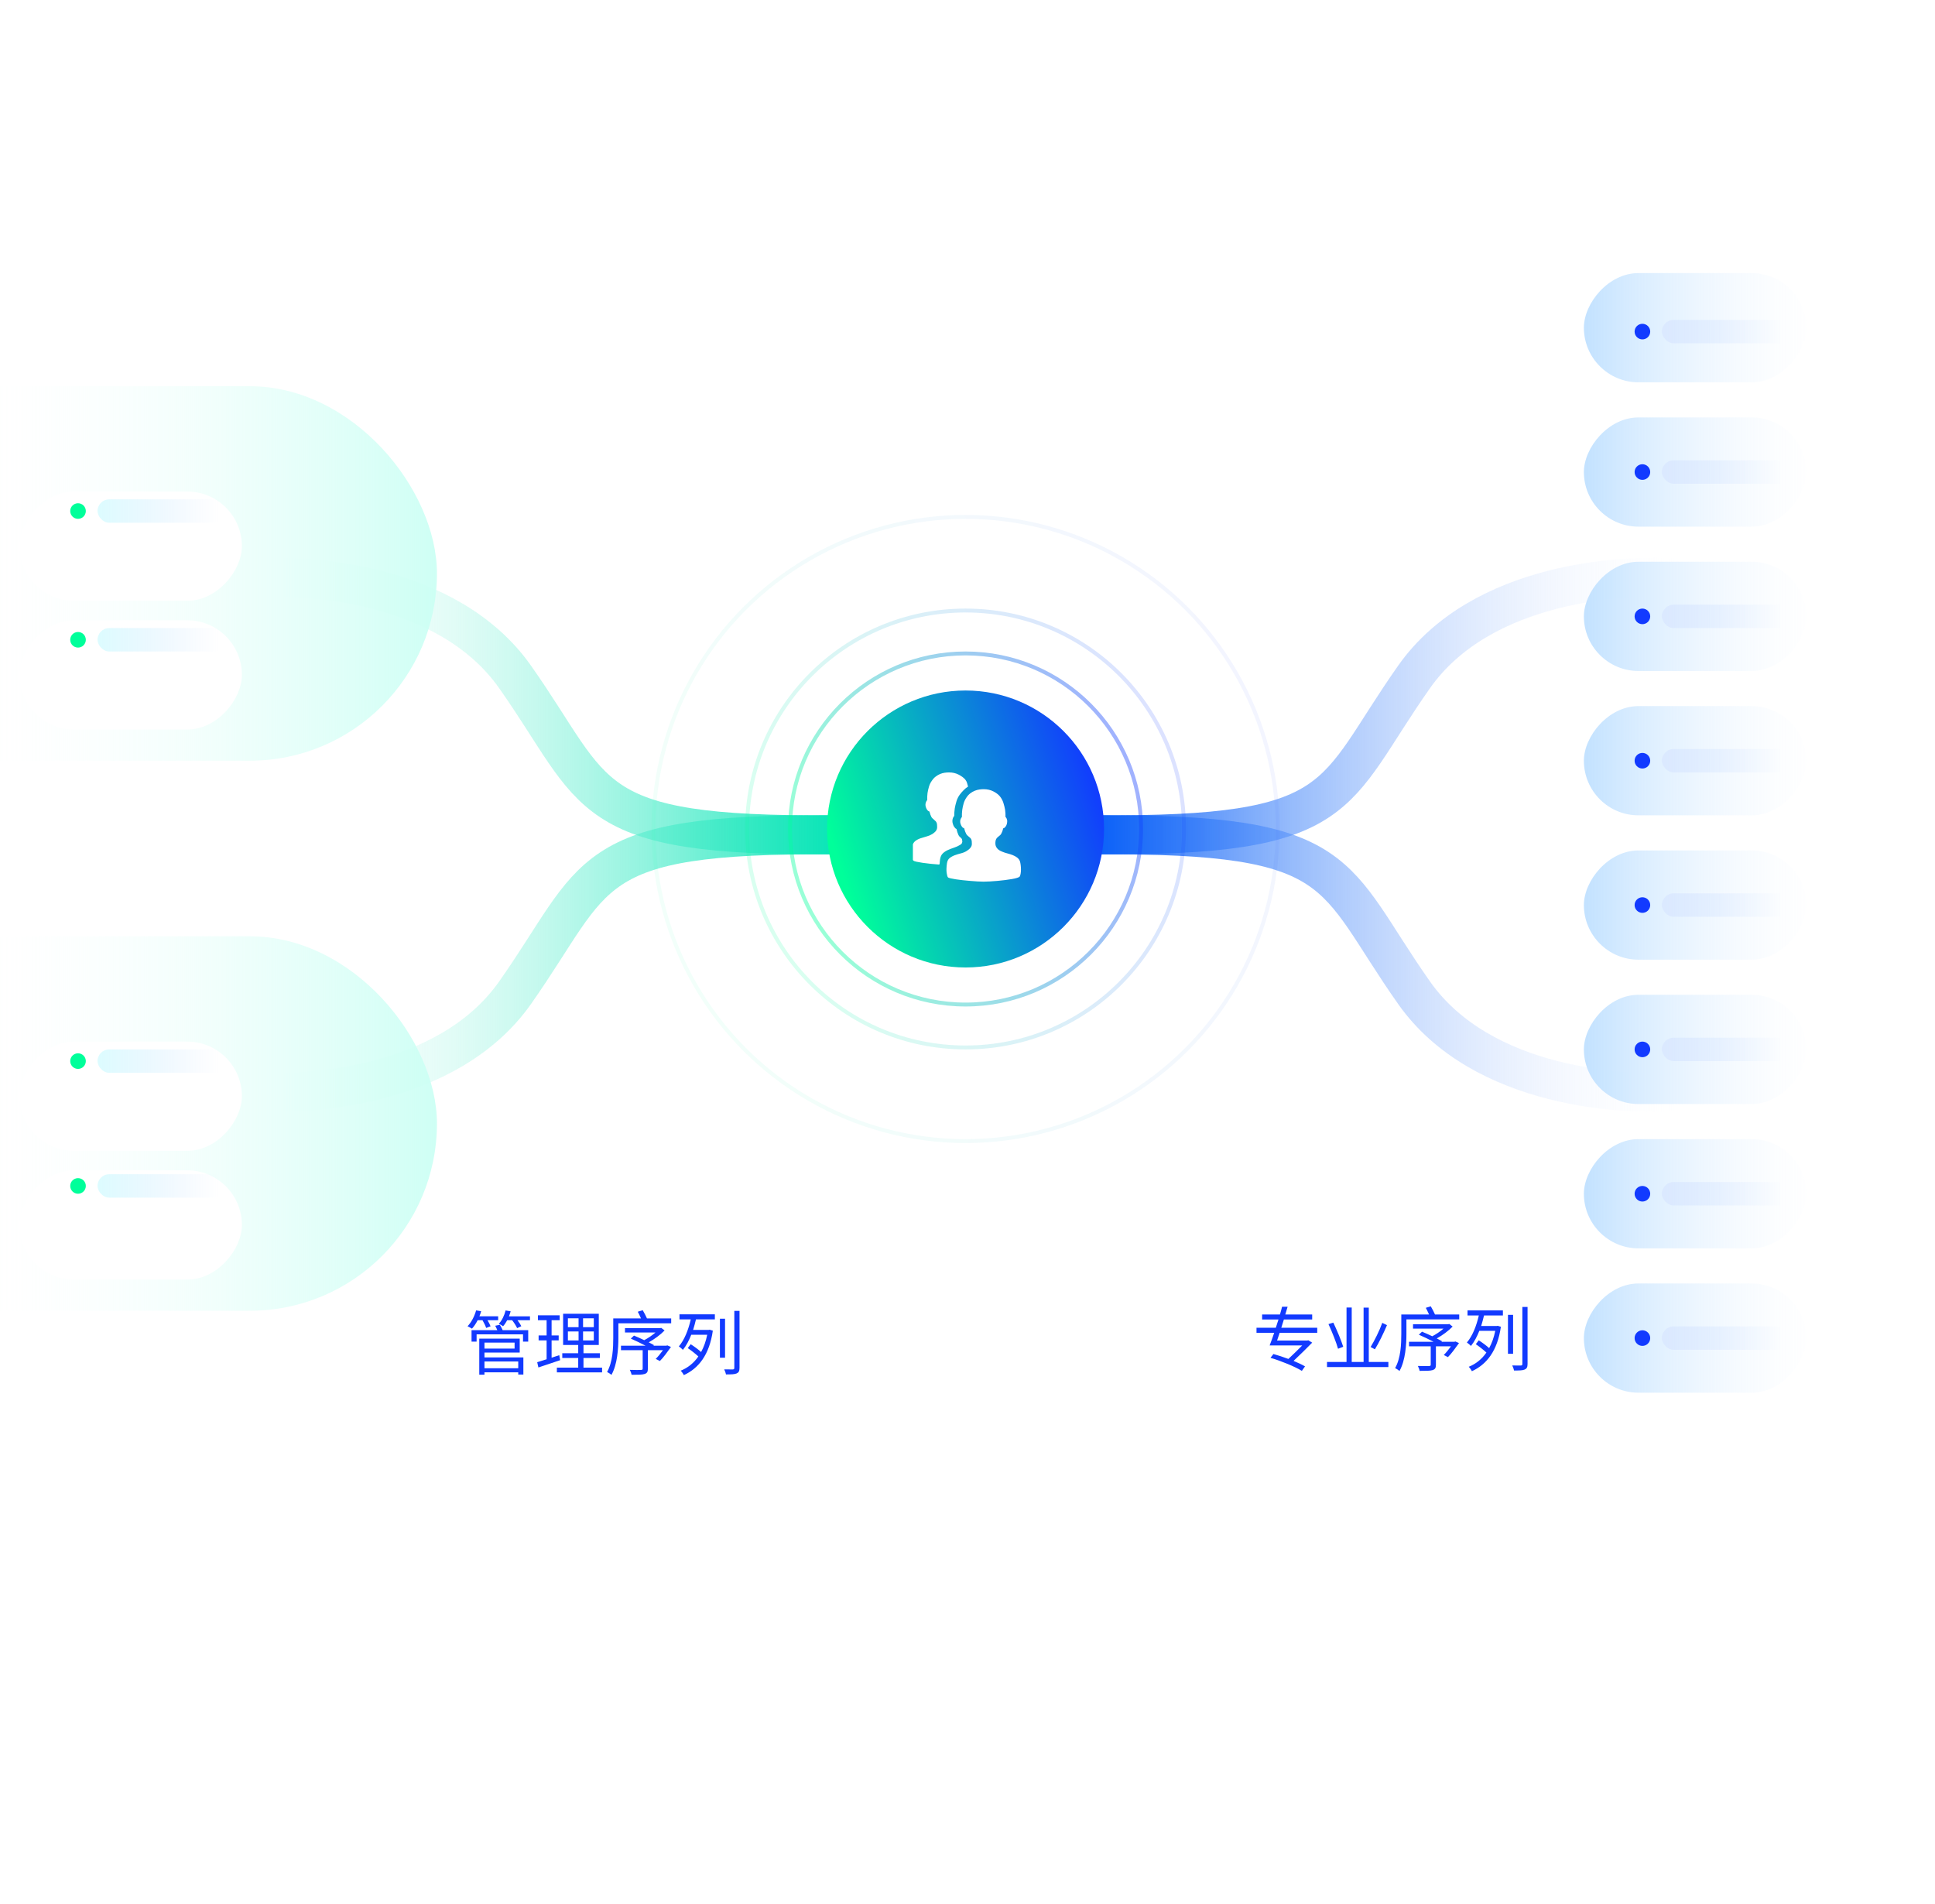 <svg width="496" height="488" viewBox="0 0 496 488" fill="none" xmlns="http://www.w3.org/2000/svg">
<g clip-path="url(#clip0_706_1594)">
<path d="M61.5 148.48C77.833 146.647 114.8 149.08 132 173.48C153.5 203.98 149 214.48 213.5 213.98" stroke="url(#paint0_linear_706_1594)" stroke-width="10"/>
<path d="M433 148.48C416.667 146.647 379.7 149.08 362.5 173.48C341 203.98 345.5 214.48 281 213.98" stroke="url(#paint1_linear_706_1594)" stroke-width="10"/>
<path d="M61.5 279.517C77.833 281.351 114.8 278.917 132 254.517C153.5 224.017 149 213.517 213.5 214.017" stroke="url(#paint2_linear_706_1594)" stroke-width="10"/>
<path d="M433 279.517C416.667 281.351 379.7 278.917 362.5 254.517C341 224.017 345.5 213.517 281 214.017" stroke="url(#paint3_linear_706_1594)" stroke-width="10"/>
<circle cx="247.5" cy="212.5" r="35.5" transform="rotate(-180 247.5 212.5)" fill="url(#paint4_linear_706_1594)"/>
<g clip-path="url(#clip1_706_1594)">
<path d="M246.678 215.715C246.641 215.918 246.595 216.075 246.54 216.186C246.484 216.297 246.355 216.417 246.152 216.547C245.671 216.842 245.154 217.083 244.599 217.267C244.045 217.452 243.513 217.655 243.005 217.877C242.497 218.099 242.053 218.39 241.674 218.75C241.296 219.111 241.06 219.624 240.967 220.289C240.931 220.492 240.907 220.691 240.898 220.885C240.889 221.079 240.875 221.259 240.857 221.426C240.838 221.463 240.82 221.495 240.801 221.523C240.783 221.55 240.764 221.583 240.746 221.62C240.025 221.564 239.295 221.5 238.556 221.426C237.816 221.352 237.137 221.269 236.518 221.176C235.899 221.084 235.377 220.991 234.952 220.899C234.527 220.807 234.259 220.714 234.148 220.622C233.981 220.492 233.857 220.104 233.773 219.457C233.69 218.811 233.723 217.97 233.87 216.935C233.963 216.362 234.199 215.923 234.577 215.618C234.956 215.313 235.404 215.073 235.922 214.897C236.439 214.721 236.971 214.56 237.516 214.412C238.061 214.264 238.546 214.061 238.971 213.802C239.304 213.58 239.558 213.377 239.734 213.192C239.909 213.007 240.034 212.818 240.108 212.624C240.182 212.43 240.219 212.231 240.219 212.028C240.219 211.824 240.21 211.603 240.191 211.362C240.154 210.993 240.03 210.702 239.817 210.489C239.604 210.277 239.369 210.059 239.11 209.838C238.962 209.745 238.837 209.597 238.736 209.394C238.634 209.191 238.546 208.987 238.472 208.784C238.399 208.562 238.325 208.313 238.251 208.036C238.14 207.999 238.029 207.943 237.918 207.869C237.826 207.795 237.729 207.684 237.627 207.537C237.525 207.389 237.428 207.185 237.336 206.927C237.243 206.668 237.206 206.423 237.225 206.192C237.243 205.961 237.29 205.762 237.364 205.596C237.437 205.393 237.539 205.226 237.668 205.097C237.65 204.506 237.678 203.905 237.752 203.295C237.826 202.796 237.946 202.26 238.112 201.687C238.278 201.114 238.528 200.597 238.861 200.135C239.156 199.691 239.489 199.331 239.859 199.053C240.228 198.776 240.602 198.559 240.981 198.402C241.36 198.245 241.744 198.139 242.132 198.083C242.52 198.028 242.899 198 243.268 198C244.193 198 245.024 198.194 245.764 198.582C246.503 198.97 247.057 199.386 247.427 199.83C247.667 200.144 247.82 200.435 247.884 200.703C247.949 200.971 248.037 201.281 248.148 201.632C247.797 201.835 247.422 202.135 247.025 202.533C246.628 202.93 246.281 203.332 245.985 203.739C245.616 204.256 245.338 204.829 245.154 205.457C244.969 206.086 244.83 206.668 244.738 207.204C244.645 207.851 244.599 208.498 244.599 209.145C244.451 209.311 244.34 209.496 244.266 209.699C244.193 209.884 244.146 210.101 244.128 210.35C244.109 210.6 244.146 210.873 244.239 211.168C244.331 211.483 244.433 211.723 244.544 211.889C244.655 212.055 244.756 212.185 244.849 212.277C244.96 212.388 245.07 212.462 245.181 212.499C245.255 212.795 245.329 213.072 245.403 213.331C245.477 213.552 245.565 213.779 245.666 214.01C245.768 214.241 245.893 214.412 246.041 214.523C246.17 214.634 246.272 214.726 246.346 214.8C246.42 214.874 246.48 214.943 246.526 215.008C246.572 215.073 246.6 215.16 246.609 215.271C246.618 215.382 246.641 215.53 246.678 215.715ZM261.455 220.816C261.529 221.075 261.589 221.389 261.635 221.758C261.681 222.128 261.704 222.502 261.704 222.881C261.704 223.26 261.676 223.616 261.621 223.949C261.566 224.281 261.482 224.531 261.371 224.697C261.298 224.808 261.08 224.919 260.72 225.03C260.36 225.141 259.911 225.242 259.375 225.335C258.839 225.427 258.248 225.515 257.601 225.598C256.954 225.681 256.303 225.75 255.647 225.806C254.991 225.861 254.358 225.908 253.748 225.945C253.138 225.982 252.602 226 252.14 226C251.678 226 251.146 225.982 250.546 225.945C249.945 225.908 249.321 225.861 248.674 225.806C248.028 225.75 247.39 225.69 246.762 225.626C246.133 225.561 245.556 225.487 245.029 225.404C244.502 225.321 244.059 225.238 243.698 225.154C243.338 225.071 243.111 224.993 243.019 224.919C242.871 224.789 242.751 224.401 242.659 223.754C242.566 223.108 242.594 222.276 242.742 221.259C242.834 220.668 243.07 220.224 243.449 219.929C243.828 219.633 244.276 219.393 244.793 219.208C245.311 219.023 245.842 218.861 246.387 218.723C246.933 218.584 247.418 218.376 247.843 218.099C248.175 217.877 248.43 217.674 248.605 217.489C248.781 217.304 248.91 217.119 248.993 216.935C249.076 216.75 249.118 216.556 249.118 216.352C249.118 216.149 249.109 215.918 249.09 215.659C249.053 215.29 248.924 214.999 248.702 214.786C248.48 214.574 248.24 214.366 247.981 214.162C247.852 214.051 247.736 213.894 247.635 213.691C247.533 213.488 247.445 213.284 247.371 213.081C247.298 212.859 247.224 212.61 247.15 212.333C247.039 212.296 246.928 212.24 246.817 212.166C246.725 212.092 246.628 211.982 246.526 211.834C246.424 211.686 246.327 211.483 246.235 211.224C246.142 210.965 246.105 210.72 246.124 210.489C246.142 210.258 246.189 210.069 246.263 209.921C246.336 209.736 246.438 209.57 246.567 209.422C246.549 208.83 246.577 208.23 246.651 207.62C246.725 207.102 246.84 206.562 246.997 205.998C247.154 205.434 247.399 204.912 247.732 204.432C248.028 203.988 248.36 203.628 248.73 203.35C249.099 203.073 249.478 202.856 249.866 202.699C250.255 202.542 250.643 202.436 251.031 202.38C251.419 202.325 251.789 202.297 252.14 202.297C253.082 202.297 253.923 202.491 254.663 202.879C255.402 203.267 255.947 203.683 256.298 204.127C256.705 204.626 257.005 205.185 257.199 205.804C257.393 206.423 257.536 207.001 257.629 207.537C257.721 208.165 257.758 208.793 257.74 209.422C257.832 209.496 257.915 209.597 257.989 209.727C258.045 209.838 258.096 209.981 258.142 210.156C258.188 210.332 258.193 210.549 258.156 210.808C258.119 211.141 258.045 211.409 257.934 211.612C257.823 211.815 257.712 211.972 257.601 212.083C257.472 212.213 257.324 212.296 257.158 212.333C257.084 212.61 257.01 212.859 256.936 213.081C256.862 213.284 256.769 213.488 256.659 213.691C256.548 213.894 256.428 214.042 256.298 214.135C256.15 214.264 256.016 214.375 255.896 214.467C255.776 214.56 255.67 214.657 255.577 214.758C255.485 214.86 255.406 214.976 255.342 215.105C255.277 215.234 255.226 215.391 255.189 215.576C255.152 215.817 255.138 216.061 255.148 216.311C255.157 216.56 255.217 216.805 255.328 217.046C255.439 217.286 255.619 217.517 255.868 217.739C256.118 217.96 256.465 218.154 256.908 218.321C257.296 218.487 257.726 218.63 258.197 218.75C258.668 218.871 259.121 219.014 259.556 219.18C259.99 219.347 260.378 219.559 260.72 219.818C261.062 220.077 261.307 220.409 261.455 220.816Z" fill="white"/>
</g>
<circle opacity="0.4" cx="247.5" cy="212.5" r="45" transform="rotate(-180 247.5 212.5)" stroke="url(#paint5_linear_706_1594)"/>
<circle opacity="0.15" cx="247.5" cy="212.5" r="56" transform="rotate(-180 247.5 212.5)" stroke="url(#paint6_linear_706_1594)"/>
<circle opacity="0.05" cx="247.5" cy="212.5" r="80" transform="rotate(-180 247.5 212.5)" stroke="url(#paint7_linear_706_1594)"/>
<rect x="-75" y="99" width="187" height="96" rx="48" fill="url(#paint8_linear_706_1594)"/>
<rect width="57" height="28" rx="14" transform="matrix(-1 0 0 1 463 70)" fill="url(#paint9_linear_706_1594)"/>
<g filter="url(#filter0_d_706_1594)">
<rect width="57" height="28" rx="14" transform="matrix(-1 0 0 1 62 116)" fill="white"/>
</g>
<g filter="url(#filter1_d_706_1594)">
<rect width="57" height="28" rx="14" transform="matrix(-1 0 0 1 62 149)" fill="white"/>
</g>
<rect width="57" height="28" rx="14" transform="matrix(-1 0 0 1 463 107)" fill="url(#paint10_linear_706_1594)"/>
<rect width="57" height="28" rx="14" transform="matrix(-1 0 0 1 463 144)" fill="url(#paint11_linear_706_1594)"/>
<rect width="57" height="28" rx="14" transform="matrix(-1 0 0 1 463 181)" fill="url(#paint12_linear_706_1594)"/>
<rect width="57" height="28" rx="14" transform="matrix(-1 0 0 1 463 218)" fill="url(#paint13_linear_706_1594)"/>
<rect width="57" height="28" rx="14" transform="matrix(-1 0 0 1 463 255)" fill="url(#paint14_linear_706_1594)"/>
<rect width="57" height="28" rx="14" transform="matrix(-1 0 0 1 463 292)" fill="url(#paint15_linear_706_1594)"/>
<rect width="57" height="28" rx="14" transform="matrix(-1 0 0 1 463 329)" fill="url(#paint16_linear_706_1594)"/>
<rect x="-75" y="240" width="187" height="96" rx="48" fill="url(#paint17_linear_706_1594)"/>
<path d="M123.68 338.418C124.058 339.084 124.454 339.858 124.616 340.398L125.75 339.984C125.606 339.57 125.3 338.976 124.958 338.418H127.694V337.41H122.888C123.068 336.978 123.212 336.564 123.338 336.114L122.042 335.898C121.61 337.446 120.818 338.958 119.846 339.966C120.17 340.11 120.728 340.416 120.98 340.578C121.52 340.002 122.006 339.264 122.438 338.418H123.68ZM132.842 349.002V350.73H124.184V349.002H132.842ZM131.906 344.16V345.69H124.184V344.16H131.906ZM124.184 346.716H133.22V343.134H122.852V352.386H124.184V351.774H132.842V352.35H134.156V347.958H124.184V346.716ZM126.938 339.84C127.136 340.182 127.316 340.596 127.478 340.974H120.872V343.908H122.168V342.036H134.066V343.908H135.398V340.974H128.846C128.684 340.542 128.378 340.002 128.126 339.588L126.938 339.84ZM130.466 337.428C130.628 336.996 130.772 336.582 130.898 336.132L129.602 335.916C129.278 337.212 128.666 338.49 127.856 339.336C128.18 339.48 128.72 339.768 128.954 339.966C129.332 339.552 129.692 339.012 130.016 338.418H131.276C131.798 339.084 132.32 339.894 132.554 340.452L133.634 339.948C133.436 339.534 133.058 338.958 132.644 338.418H135.848V337.428H130.466ZM143.354 347.382L141.392 348.03V343.584H143.21V342.324H141.392V338.418H143.462V337.158H137.882V338.418H140.114V342.324H138.062V343.584H140.114V348.426C139.196 348.732 138.368 348.984 137.702 349.182L138.008 350.532C139.61 350.01 141.662 349.308 143.588 348.66L143.354 347.382ZM145.568 341.298H148.304V343.602H145.568V341.298ZM145.568 337.932H148.304V340.2H145.568V337.932ZM152.21 340.2H149.456V337.932H152.21V340.2ZM152.21 343.602H149.456V341.298H152.21V343.602ZM149.564 350.568V348.102H153.758V346.878H149.564V344.772H153.488V336.762H144.344V344.772H148.214V346.878H144.128V348.102H148.214V350.568H142.742V351.792H154.334V350.568H149.564ZM170.822 344.952H167.492L167.636 344.808C167.276 344.592 166.808 344.358 166.286 344.088C167.762 343.278 169.292 342.144 170.354 341.046L169.49 340.38L169.184 340.452H160.202V341.568H168.014C167.186 342.288 166.124 343.026 165.134 343.53C164.252 343.098 163.316 342.702 162.506 342.36L161.696 343.134C162.884 343.656 164.324 344.34 165.476 344.952H159.176V346.104H164.738V350.82C164.738 351.072 164.648 351.144 164.306 351.162C163.964 351.18 162.758 351.198 161.444 351.144C161.624 351.522 161.822 352.008 161.894 352.404C163.514 352.404 164.594 352.404 165.224 352.206C165.872 351.99 166.07 351.648 166.07 350.838V346.104H169.94C169.346 346.932 168.662 347.76 168.086 348.336L169.148 348.876C170.048 347.994 171.074 346.554 171.992 345.276L171.038 344.862L170.822 344.952ZM165.836 337.95C165.584 337.356 165.116 336.492 164.756 335.862L163.478 336.24C163.748 336.744 164.072 337.41 164.306 337.95H157.196V342.9C157.196 345.51 157.07 349.128 155.612 351.684C155.9 351.828 156.494 352.206 156.728 352.44C158.258 349.74 158.51 345.672 158.51 342.9V339.21H172.046V337.95H165.836ZM174.17 338.202H177.068C176.438 340.938 175.43 343.476 174.008 345.132C174.314 345.33 174.836 345.78 175.052 346.014C175.898 344.97 176.6 343.638 177.194 342.144H181.28C180.938 343.836 180.416 345.294 179.714 346.572C179.012 345.924 177.932 345.132 177.05 344.574L176.294 345.564C177.194 346.176 178.31 347.058 179.012 347.706C177.806 349.452 176.24 350.658 174.476 351.36C174.764 351.63 175.124 352.134 175.286 352.494C179.066 350.766 181.838 347.292 182.72 341.1L181.91 340.848L181.676 340.902H177.662C177.932 340.038 178.184 339.138 178.4 338.202H183.242V336.906H174.17V338.202ZM185.852 338.04H184.538V348.03H185.852V338.04ZM188.228 336.024V350.64C188.228 350.928 188.12 351.018 187.832 351.036C187.562 351.036 186.626 351.036 185.636 351.018C185.816 351.378 186.032 351.954 186.086 352.314C187.454 352.314 188.3 352.296 188.822 352.062C189.326 351.846 189.56 351.486 189.56 350.64V336.024H188.228Z" fill="#123AFF"/>
<path d="M337.65 341.648V340.352H328.434C328.65 339.65 328.866 338.93 329.1 338.228H336.354V336.95H329.46C329.676 336.266 329.874 335.6 330.054 334.97H328.632C328.488 335.6 328.29 336.266 328.092 336.95H323.52V338.228H327.714C327.498 338.93 327.264 339.65 327.03 340.352H322.08V341.648H326.616C326.202 342.854 325.806 343.988 325.446 344.888H333.798C332.79 345.932 331.458 347.21 330.252 348.344C328.938 347.858 327.606 347.408 326.418 347.084L325.662 348.056C328.416 348.866 331.962 350.324 333.708 351.404L334.518 350.252C333.762 349.802 332.736 349.334 331.584 348.848C333.24 347.282 335.058 345.5 336.354 344.168L335.346 343.556L335.112 343.628H327.354C327.57 343.016 327.786 342.35 328.02 341.648H337.65ZM354.318 339.092C353.616 341.072 352.32 343.664 351.33 345.284L352.428 345.878C353.454 344.222 354.66 341.738 355.524 339.686L354.318 339.092ZM344.31 345.23C343.824 343.664 342.726 341.036 341.772 339.038L340.53 339.416C341.466 341.45 342.546 344.15 342.978 345.734L344.31 345.23ZM350.862 349.118V335.186H349.53V349.118H346.488V335.168H345.156V349.118H340.152V350.432H355.884V349.118H350.862ZM372.822 343.952H369.492L369.636 343.808C369.276 343.592 368.808 343.358 368.286 343.088C369.762 342.278 371.292 341.144 372.354 340.046L371.49 339.38L371.184 339.452H362.202V340.568H370.014C369.186 341.288 368.124 342.026 367.134 342.53C366.252 342.098 365.316 341.702 364.506 341.36L363.696 342.134C364.884 342.656 366.324 343.34 367.476 343.952H361.176V345.104H366.738V349.82C366.738 350.072 366.648 350.144 366.306 350.162C365.964 350.18 364.758 350.198 363.444 350.144C363.624 350.522 363.822 351.008 363.894 351.404C365.514 351.404 366.594 351.404 367.224 351.206C367.872 350.99 368.07 350.648 368.07 349.838V345.104H371.94C371.346 345.932 370.662 346.76 370.086 347.336L371.148 347.876C372.048 346.994 373.074 345.554 373.992 344.276L373.038 343.862L372.822 343.952ZM367.836 336.95C367.584 336.356 367.116 335.492 366.756 334.862L365.478 335.24C365.748 335.744 366.072 336.41 366.306 336.95H359.196V341.9C359.196 344.51 359.07 348.128 357.612 350.684C357.9 350.828 358.494 351.206 358.728 351.44C360.258 348.74 360.51 344.672 360.51 341.9V338.21H374.046V336.95H367.836ZM376.17 337.202H379.068C378.438 339.938 377.43 342.476 376.008 344.132C376.314 344.33 376.836 344.78 377.052 345.014C377.898 343.97 378.6 342.638 379.194 341.144H383.28C382.938 342.836 382.416 344.294 381.714 345.572C381.012 344.924 379.932 344.132 379.05 343.574L378.294 344.564C379.194 345.176 380.31 346.058 381.012 346.706C379.806 348.452 378.24 349.658 376.476 350.36C376.764 350.63 377.124 351.134 377.286 351.494C381.066 349.766 383.838 346.292 384.72 340.1L383.91 339.848L383.676 339.902H379.662C379.932 339.038 380.184 338.138 380.4 337.202H385.242V335.906H376.17V337.202ZM387.852 337.04H386.538V347.03H387.852V337.04ZM390.228 335.024V349.64C390.228 349.928 390.12 350.018 389.832 350.036C389.562 350.036 388.626 350.036 387.636 350.018C387.816 350.378 388.032 350.954 388.086 351.314C389.454 351.314 390.3 351.296 390.822 351.062C391.326 350.846 391.56 350.486 391.56 349.64V335.024H390.228Z" fill="#123AFF"/>
<circle cx="421" cy="85" r="2" fill="#123AFF"/>
<circle cx="20" cy="131" r="2" fill="#00FF9A"/>
<circle cx="20" cy="164" r="2" fill="#00FF9A"/>
<circle cx="421" cy="121" r="2" fill="#123AFF"/>
<circle cx="421" cy="158" r="2" fill="#123AFF"/>
<circle cx="421" cy="195" r="2" fill="#123AFF"/>
<circle cx="421" cy="232" r="2" fill="#123AFF"/>
<circle cx="421" cy="269" r="2" fill="#123AFF"/>
<circle cx="421" cy="306" r="2" fill="#123AFF"/>
<circle cx="421" cy="343" r="2" fill="#123AFF"/>
<rect x="426" y="82" width="33" height="6" rx="3" fill="url(#paint18_linear_706_1594)"/>
<rect x="25" y="128" width="33" height="6" rx="3" fill="url(#paint19_linear_706_1594)"/>
<rect x="25" y="161" width="33" height="6" rx="3" fill="url(#paint20_linear_706_1594)"/>
<rect x="426" y="118" width="33" height="6" rx="3" fill="url(#paint21_linear_706_1594)"/>
<rect x="426" y="155" width="33" height="6" rx="3" fill="url(#paint22_linear_706_1594)"/>
<rect x="426" y="192" width="33" height="6" rx="3" fill="url(#paint23_linear_706_1594)"/>
<rect x="426" y="229" width="33" height="6" rx="3" fill="url(#paint24_linear_706_1594)"/>
<rect x="426" y="266" width="33" height="6" rx="3" fill="url(#paint25_linear_706_1594)"/>
<rect x="426" y="303" width="33" height="6" rx="3" fill="url(#paint26_linear_706_1594)"/>
<rect x="426" y="340" width="33" height="6" rx="3" fill="url(#paint27_linear_706_1594)"/>
<g filter="url(#filter2_d_706_1594)">
<rect width="57" height="28" rx="14" transform="matrix(-1 0 0 1 62 257)" fill="white"/>
</g>
<g filter="url(#filter3_d_706_1594)">
<rect width="57" height="28" rx="14" transform="matrix(-1 0 0 1 62 290)" fill="white"/>
</g>
<circle cx="20" cy="272" r="2" fill="#00FF9A"/>
<circle cx="20" cy="304" r="2" fill="#00FF9A"/>
<rect x="25" y="269" width="33" height="6" rx="3" fill="url(#paint28_linear_706_1594)"/>
<rect x="25" y="301" width="33" height="6" rx="3" fill="url(#paint29_linear_706_1594)"/>
</g>
<defs>
<filter id="filter0_d_706_1594" x="-11" y="110" width="89" height="60" filterUnits="userSpaceOnUse" color-interpolation-filters="sRGB">
<feFlood flood-opacity="0" result="BackgroundImageFix"/>
<feColorMatrix in="SourceAlpha" type="matrix" values="0 0 0 0 0 0 0 0 0 0 0 0 0 0 0 0 0 0 127 0" result="hardAlpha"/>
<feOffset dy="10"/>
<feGaussianBlur stdDeviation="8"/>
<feComposite in2="hardAlpha" operator="out"/>
<feColorMatrix type="matrix" values="0 0 0 0 0.102 0 0 0 0 0.259 0 0 0 0 0.541 0 0 0 0.06 0"/>
<feBlend mode="normal" in2="BackgroundImageFix" result="effect1_dropShadow_706_1594"/>
<feBlend mode="normal" in="SourceGraphic" in2="effect1_dropShadow_706_1594" result="shape"/>
</filter>
<filter id="filter1_d_706_1594" x="-11" y="143" width="89" height="60" filterUnits="userSpaceOnUse" color-interpolation-filters="sRGB">
<feFlood flood-opacity="0" result="BackgroundImageFix"/>
<feColorMatrix in="SourceAlpha" type="matrix" values="0 0 0 0 0 0 0 0 0 0 0 0 0 0 0 0 0 0 127 0" result="hardAlpha"/>
<feOffset dy="10"/>
<feGaussianBlur stdDeviation="8"/>
<feComposite in2="hardAlpha" operator="out"/>
<feColorMatrix type="matrix" values="0 0 0 0 0.102 0 0 0 0 0.259 0 0 0 0 0.541 0 0 0 0.06 0"/>
<feBlend mode="normal" in2="BackgroundImageFix" result="effect1_dropShadow_706_1594"/>
<feBlend mode="normal" in="SourceGraphic" in2="effect1_dropShadow_706_1594" result="shape"/>
</filter>
<filter id="filter2_d_706_1594" x="-11" y="251" width="89" height="60" filterUnits="userSpaceOnUse" color-interpolation-filters="sRGB">
<feFlood flood-opacity="0" result="BackgroundImageFix"/>
<feColorMatrix in="SourceAlpha" type="matrix" values="0 0 0 0 0 0 0 0 0 0 0 0 0 0 0 0 0 0 127 0" result="hardAlpha"/>
<feOffset dy="10"/>
<feGaussianBlur stdDeviation="8"/>
<feComposite in2="hardAlpha" operator="out"/>
<feColorMatrix type="matrix" values="0 0 0 0 0.102 0 0 0 0 0.259 0 0 0 0 0.541 0 0 0 0.06 0"/>
<feBlend mode="normal" in2="BackgroundImageFix" result="effect1_dropShadow_706_1594"/>
<feBlend mode="normal" in="SourceGraphic" in2="effect1_dropShadow_706_1594" result="shape"/>
</filter>
<filter id="filter3_d_706_1594" x="-11" y="284" width="89" height="60" filterUnits="userSpaceOnUse" color-interpolation-filters="sRGB">
<feFlood flood-opacity="0" result="BackgroundImageFix"/>
<feColorMatrix in="SourceAlpha" type="matrix" values="0 0 0 0 0 0 0 0 0 0 0 0 0 0 0 0 0 0 127 0" result="hardAlpha"/>
<feOffset dy="10"/>
<feGaussianBlur stdDeviation="8"/>
<feComposite in2="hardAlpha" operator="out"/>
<feColorMatrix type="matrix" values="0 0 0 0 0.102 0 0 0 0 0.259 0 0 0 0 0.541 0 0 0 0.06 0"/>
<feBlend mode="normal" in2="BackgroundImageFix" result="effect1_dropShadow_706_1594"/>
<feBlend mode="normal" in="SourceGraphic" in2="effect1_dropShadow_706_1594" result="shape"/>
</filter>
<linearGradient id="paint0_linear_706_1594" x1="220" y1="214.48" x2="62" y2="214.48" gradientUnits="userSpaceOnUse">
<stop stop-color="#00E4B4"/>
<stop offset="1" stop-color="white" stop-opacity="0"/>
</linearGradient>
<linearGradient id="paint1_linear_706_1594" x1="274.5" y1="214.48" x2="432.5" y2="214.48" gradientUnits="userSpaceOnUse">
<stop stop-color="#005AF7"/>
<stop offset="1" stop-color="white" stop-opacity="0"/>
</linearGradient>
<linearGradient id="paint2_linear_706_1594" x1="220" y1="213.517" x2="62" y2="213.517" gradientUnits="userSpaceOnUse">
<stop stop-color="#00E4B4"/>
<stop offset="1" stop-color="white" stop-opacity="0"/>
</linearGradient>
<linearGradient id="paint3_linear_706_1594" x1="274.5" y1="213.517" x2="432.5" y2="213.517" gradientUnits="userSpaceOnUse">
<stop stop-color="#005AF7"/>
<stop offset="1" stop-color="white" stop-opacity="0"/>
</linearGradient>
<linearGradient id="paint4_linear_706_1594" x1="212" y1="220.477" x2="278.478" y2="199.113" gradientUnits="userSpaceOnUse">
<stop stop-color="#123AFF"/>
<stop offset="1" stop-color="#00FF9A"/>
</linearGradient>
<linearGradient id="paint5_linear_706_1594" x1="202" y1="222.724" x2="287.204" y2="195.342" gradientUnits="userSpaceOnUse">
<stop stop-color="#123AFF"/>
<stop offset="1" stop-color="#00FF9A"/>
</linearGradient>
<linearGradient id="paint6_linear_706_1594" x1="191" y1="225.196" x2="296.803" y2="191.194" gradientUnits="userSpaceOnUse">
<stop stop-color="#123AFF"/>
<stop offset="1" stop-color="#00FF9A"/>
</linearGradient>
<linearGradient id="paint7_linear_706_1594" x1="167" y1="230.589" x2="317.745" y2="182.144" gradientUnits="userSpaceOnUse">
<stop stop-color="#123AFF"/>
<stop offset="1" stop-color="#00FF9A"/>
</linearGradient>
<linearGradient id="paint8_linear_706_1594" x1="120.835" y1="195" x2="-99.295" y2="195" gradientUnits="userSpaceOnUse">
<stop stop-color="#C7FFF3"/>
<stop offset="0.599" stop-color="white" stop-opacity="0"/>
</linearGradient>
<linearGradient id="paint9_linear_706_1594" x1="59.693" y1="28" x2="-7.406" y2="28" gradientUnits="userSpaceOnUse">
<stop stop-color="#BDDFFF"/>
<stop offset="1" stop-color="white" stop-opacity="0"/>
</linearGradient>
<linearGradient id="paint10_linear_706_1594" x1="59.693" y1="28" x2="-7.406" y2="28" gradientUnits="userSpaceOnUse">
<stop stop-color="#BDDFFF"/>
<stop offset="1" stop-color="white" stop-opacity="0"/>
</linearGradient>
<linearGradient id="paint11_linear_706_1594" x1="59.693" y1="28" x2="-7.406" y2="28" gradientUnits="userSpaceOnUse">
<stop stop-color="#BDDFFF"/>
<stop offset="1" stop-color="white" stop-opacity="0"/>
</linearGradient>
<linearGradient id="paint12_linear_706_1594" x1="59.693" y1="28" x2="-7.406" y2="28" gradientUnits="userSpaceOnUse">
<stop stop-color="#BDDFFF"/>
<stop offset="1" stop-color="white" stop-opacity="0"/>
</linearGradient>
<linearGradient id="paint13_linear_706_1594" x1="59.693" y1="28" x2="-7.406" y2="28" gradientUnits="userSpaceOnUse">
<stop stop-color="#BDDFFF"/>
<stop offset="1" stop-color="white" stop-opacity="0"/>
</linearGradient>
<linearGradient id="paint14_linear_706_1594" x1="59.693" y1="28" x2="-7.406" y2="28" gradientUnits="userSpaceOnUse">
<stop stop-color="#BDDFFF"/>
<stop offset="1" stop-color="white" stop-opacity="0"/>
</linearGradient>
<linearGradient id="paint15_linear_706_1594" x1="59.693" y1="28" x2="-7.406" y2="28" gradientUnits="userSpaceOnUse">
<stop stop-color="#BDDFFF"/>
<stop offset="1" stop-color="white" stop-opacity="0"/>
</linearGradient>
<linearGradient id="paint16_linear_706_1594" x1="59.693" y1="28" x2="-7.406" y2="28" gradientUnits="userSpaceOnUse">
<stop stop-color="#BDDFFF"/>
<stop offset="1" stop-color="white" stop-opacity="0"/>
</linearGradient>
<linearGradient id="paint17_linear_706_1594" x1="120.835" y1="336" x2="-99.295" y2="336" gradientUnits="userSpaceOnUse">
<stop stop-color="#C7FFF3"/>
<stop offset="0.599" stop-color="white" stop-opacity="0"/>
</linearGradient>
<linearGradient id="paint18_linear_706_1594" x1="424" y1="88" x2="457" y2="88" gradientUnits="userSpaceOnUse">
<stop stop-color="#DAE8FF"/>
<stop offset="1" stop-color="#DAE8FF" stop-opacity="0"/>
</linearGradient>
<linearGradient id="paint19_linear_706_1594" x1="23" y1="134" x2="56" y2="134" gradientUnits="userSpaceOnUse">
<stop stop-color="#DAFDFF"/>
<stop offset="1" stop-color="#DAE8FF" stop-opacity="0"/>
</linearGradient>
<linearGradient id="paint20_linear_706_1594" x1="23" y1="167" x2="56" y2="167" gradientUnits="userSpaceOnUse">
<stop stop-color="#DAFDFF"/>
<stop offset="1" stop-color="#DAE8FF" stop-opacity="0"/>
</linearGradient>
<linearGradient id="paint21_linear_706_1594" x1="424" y1="124" x2="457" y2="124" gradientUnits="userSpaceOnUse">
<stop stop-color="#DAE8FF"/>
<stop offset="1" stop-color="#DAE8FF" stop-opacity="0"/>
</linearGradient>
<linearGradient id="paint22_linear_706_1594" x1="424" y1="161" x2="457" y2="161" gradientUnits="userSpaceOnUse">
<stop stop-color="#DAE8FF"/>
<stop offset="1" stop-color="#DAE8FF" stop-opacity="0"/>
</linearGradient>
<linearGradient id="paint23_linear_706_1594" x1="424" y1="198" x2="457" y2="198" gradientUnits="userSpaceOnUse">
<stop stop-color="#DAE8FF"/>
<stop offset="1" stop-color="#DAE8FF" stop-opacity="0"/>
</linearGradient>
<linearGradient id="paint24_linear_706_1594" x1="424" y1="235" x2="457" y2="235" gradientUnits="userSpaceOnUse">
<stop stop-color="#DAE8FF"/>
<stop offset="1" stop-color="#DAE8FF" stop-opacity="0"/>
</linearGradient>
<linearGradient id="paint25_linear_706_1594" x1="424" y1="272" x2="457" y2="272" gradientUnits="userSpaceOnUse">
<stop stop-color="#DAE8FF"/>
<stop offset="1" stop-color="#DAE8FF" stop-opacity="0"/>
</linearGradient>
<linearGradient id="paint26_linear_706_1594" x1="424" y1="309" x2="457" y2="309" gradientUnits="userSpaceOnUse">
<stop stop-color="#DAE8FF"/>
<stop offset="1" stop-color="#DAE8FF" stop-opacity="0"/>
</linearGradient>
<linearGradient id="paint27_linear_706_1594" x1="424" y1="346" x2="457" y2="346" gradientUnits="userSpaceOnUse">
<stop stop-color="#DAE8FF"/>
<stop offset="1" stop-color="#DAE8FF" stop-opacity="0"/>
</linearGradient>
<linearGradient id="paint28_linear_706_1594" x1="23" y1="275" x2="56" y2="275" gradientUnits="userSpaceOnUse">
<stop stop-color="#DAFDFF"/>
<stop offset="1" stop-color="#DAE8FF" stop-opacity="0"/>
</linearGradient>
<linearGradient id="paint29_linear_706_1594" x1="23" y1="307" x2="56" y2="307" gradientUnits="userSpaceOnUse">
<stop stop-color="#DAFDFF"/>
<stop offset="1" stop-color="#DAE8FF" stop-opacity="0"/>
</linearGradient>
<clipPath id="clip0_706_1594">
<rect width="496" height="488" fill="white"/>
</clipPath>
<clipPath id="clip1_706_1594">
<rect width="28" height="28" fill="white" transform="translate(234 198)"/>
</clipPath>
</defs>
</svg>
